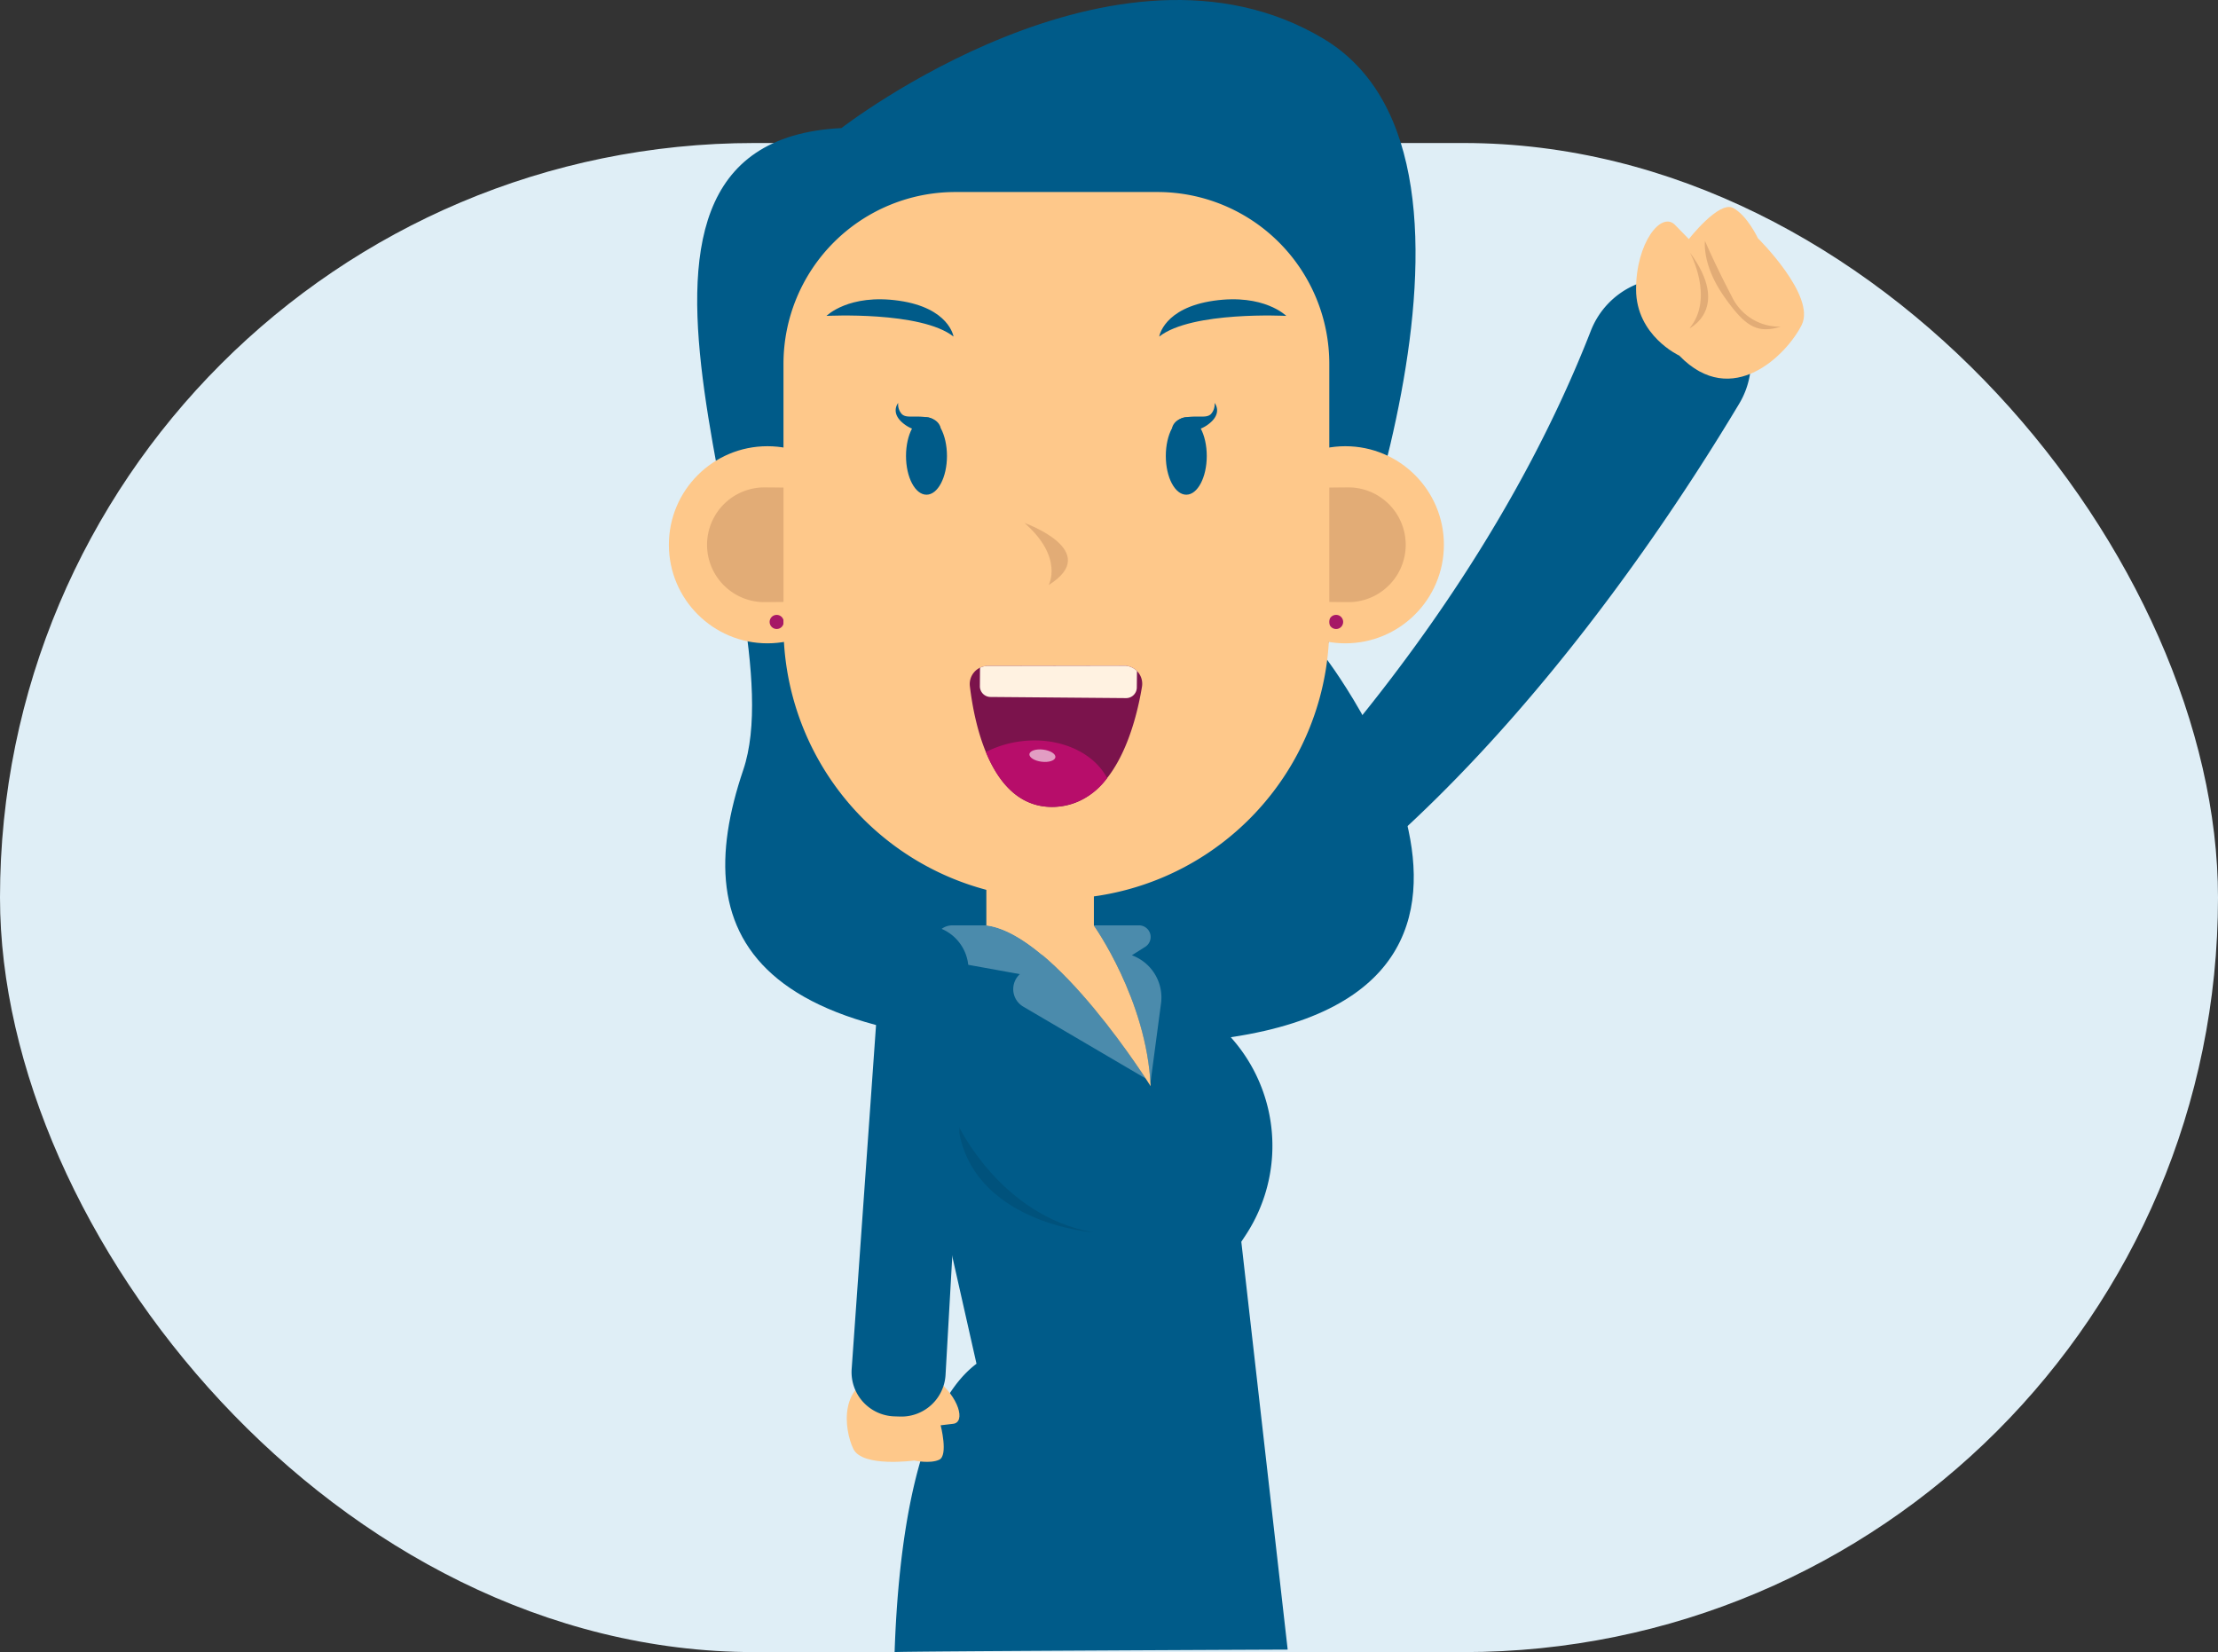 <svg xmlns="http://www.w3.org/2000/svg" width="388" height="289" viewBox="0 0 388 289"><rect x="0" y="0" width="388" height="289" fill="#333333" stroke="none"/><g id="perso_salari&#xE9;_echange" data-name="perso salari&#xE9; echange" transform="translate(-228.009 -402.674)"><rect id="Rectangle_49" data-name="Rectangle 49" width="388" height="263.983" rx="131.991" transform="translate(228.009 427.691)" fill="#dfeef6"></rect><g id="Groupe_435" data-name="Groupe 435" transform="translate(345.019 402.674)"><g id="Groupe_407" data-name="Groupe 407" transform="translate(83.237 36.21)"><g id="Groupe_406" data-name="Groupe 406"><path id="Trac&#xE9;_532" data-name="Trac&#xE9; 532" d="M797.207,145.845s53.414-43.8,78.071-107a14.469,14.469,0,0,1,18.254-8.328h0a14.5,14.5,0,0,1,7.674,21.148c-16.3,27.215-54.1,82.843-101.488,103.841Z" transform="translate(-797.207 -17.263)" fill="#005b89"></path><g id="Groupe_405" data-name="Groupe 405" transform="translate(85.954)"><path id="Trac&#xE9;_533" data-name="Trac&#xE9; 533" d="M863.046,47.265s-7.55-3.459-7.558-11.579,4.395-13.76,6.814-11.283l2.419,2.478s5.243-6.733,7.722-5.45,4.357,5.3,4.357,5.3S887,36.795,884.462,41.9,872.318,56.847,863.046,47.265Z" transform="translate(-855.487 -21.269)" fill="#fec88a"></path><path id="Trac&#xE9;_534" data-name="Trac&#xE9; 534" d="M876.922,40.291a9.243,9.243,0,0,1-8.581-5.317c-3.047-5.821-4.665-9.681-4.665-9.681s-.6,4.071,3.285,9.654S872.949,41.484,876.922,40.291Z" transform="translate(-851.614 -19.358)" fill="#e2ac76"></path><path id="Trac&#xE9;_535" data-name="Trac&#xE9; 535" d="M861.9,26.672s4.346,7.952-.077,13.259C861.821,39.931,869.126,36.422,861.9,26.672Z" transform="translate(-852.479 -18.703)" fill="#e2ac76"></path></g></g></g><path id="Trac&#xE9;_536" data-name="Trac&#xE9; 536" d="M769.359,19.12s48.1-37.318,84.328-15.626,0,107.768,0,107.768,49.037,63.423-25.711,67.866-85.828-18.169-75.8-47.708S718.321,21.679,769.359,19.12Z" transform="translate(-739.174 3.283)" fill="#005b89"></path><g id="Groupe_417" data-name="Groupe 417" transform="translate(38.096 161.864)"><g id="Groupe_416" data-name="Groupe 416"><path id="Trac&#xE9;_545" data-name="Trac&#xE9; 545" d="M818.475,111.426l2.147,9.47h0a28.421,28.421,0,0,1,8.728,39.861l-.712,1.075,8.111,71.346s-68.492.283-68.76.437c.6-17.949,3.526-42.31,14.325-50.442l-15.557-68.946a6.35,6.35,0,0,1,6.194-7.747h39.33A6.352,6.352,0,0,1,818.475,111.426Z" transform="translate(-766.599 -106.479)" fill="#005b89"></path></g><path id="Trac&#xE9;_546" data-name="Trac&#xE9; 546" d="M798.709,148.955s-21.562-1.568-23.653-18.817C775.056,130.137,782.461,146.08,798.709,148.955Z" transform="translate(-762.584 -95.245)" opacity="0.1"></path></g><g id="Groupe_419" data-name="Groupe 419" transform="translate(46.429 138.362)"><rect id="Rectangle_18461" data-name="Rectangle 18461" width="18.813" height="28.709" transform="translate(9.105)" fill="#fec88a"></rect><g id="Groupe_418" data-name="Groupe 418" transform="translate(0 23.51)"><path id="Trac&#xE9;_547" data-name="Trac&#xE9; 547" d="M781.354,106.479h-5.93a3.174,3.174,0,0,0-.563,6.3l12.359,2.233a3.547,3.547,0,0,0,.59,5.683l21.413,12.572C805.658,127.838,791.824,107.769,781.354,106.479Z" transform="translate(-772.25 -106.479)" fill="#4b8bac"></path><path id="Trac&#xE9;_548" data-name="Trac&#xE9; 548" d="M797.832,111.712l2.339-1.478a2.035,2.035,0,0,0-1.087-3.755h-7.926s8.918,12.462,9.907,27.265l.054.032,1.814-13.635A7.869,7.869,0,0,0,797.832,111.712Z" transform="translate(-763.272 -106.479)" fill="#4b8bac"></path></g><path id="Trac&#xE9;_549" data-name="Trac&#xE9; 549" d="M797.205,106.479s9.278,12.956,9.961,28.14c0,0-16.63-26.647-28.743-28.14Z" transform="translate(-769.319 -82.969)" fill="#fec88a"></path></g><g id="Groupe_424" data-name="Groupe 424" transform="translate(31.118 161.864)"><g id="Groupe_423" data-name="Groupe 423"><g id="Groupe_422" data-name="Groupe 422" transform="translate(0 77.766)"><g id="Groupe_421" data-name="Groupe 421"><g id="Groupe_420" data-name="Groupe 420"><path id="Trac&#xE9;_550" data-name="Trac&#xE9; 550" d="M768.636,160.129s4.684-2.472,8.793.681,5.247,7.572,3.054,7.831l-2.193.26s1.364,5.27-.248,6.023-4.374.142-4.374.142-9.054,1.245-10.648-2.025S760.187,161.092,768.636,160.129Z" transform="translate(-761.868 -159.207)" fill="#fec88a"></path></g></g></g><path id="Trac&#xE9;_551" data-name="Trac&#xE9; 551" d="M782.879,114.653l-4,70.465a7.736,7.736,0,0,1-7.97,7.292l-.985-.032a7.734,7.734,0,0,1-7.467-8.277l4.991-70.433a7.733,7.733,0,0,1,8.381-7.159h0A7.734,7.734,0,0,1,782.879,114.653Z" transform="translate(-761.6 -106.479)" fill="#005b89"></path></g></g><g id="Groupe_434" data-name="Groupe 434" transform="translate(0 33.589)"><g id="Groupe_427" data-name="Groupe 427" transform="translate(0 44.467)"><g id="Groupe_425" data-name="Groupe 425"><ellipse id="Ellipse_86" data-name="Ellipse 86" cx="17.24" cy="17.24" rx="17.24" ry="17.24" fill="#fec88a"></ellipse><path id="Trac&#xE9;_552" data-name="Trac&#xE9; 552" d="M755.333,54.526a10.037,10.037,0,0,0,0,20.074c.494,0,6-.047,6.474-.117V54.641C761.335,54.573,755.827,54.526,755.333,54.526Z" transform="translate(-738.619 -47.323)" fill="#e2ac76"></path><ellipse id="Ellipse_87" data-name="Ellipse 87" cx="1.236" cy="1.236" rx="1.236" ry="1.236" transform="translate(17.621 29.502)" fill="#a61866"></ellipse></g><g id="Groupe_426" data-name="Groupe 426" transform="translate(101.093)"><ellipse id="Ellipse_88" data-name="Ellipse 88" cx="17.24" cy="17.24" rx="17.24" ry="17.24" fill="#fec88a"></ellipse><path id="Trac&#xE9;_553" data-name="Trac&#xE9; 553" d="M823.444,54.526a10.037,10.037,0,1,1,0,20.074c-.493,0-6-.047-6.475-.117V54.641C817.444,54.573,822.951,54.526,823.444,54.526Z" transform="translate(-805.68 -47.323)" fill="#e2ac76"></path><path id="Trac&#xE9;_554" data-name="Trac&#xE9; 554" d="M821.541,70.882a1.236,1.236,0,1,1-1.236-1.236A1.235,1.235,0,0,1,821.541,70.882Z" transform="translate(-804.682 -40.143)" fill="#a61866"></path></g></g><path id="Rectangle_18462" data-name="Rectangle 18462" d="M30.059,0H65.422A30.059,30.059,0,0,1,95.481,30.059V75.93a47.74,47.74,0,0,1-47.74,47.74h0A47.74,47.74,0,0,1,0,75.93V30.059A30.059,30.059,0,0,1,30.059,0Z" transform="translate(20.046 0)" fill="#fec88a"></path><path id="Trac&#xE9;_555" data-name="Trac&#xE9; 555" d="M782.954,58.747s13.774,4.9,4.212,10.859C787.166,69.606,789.868,64.814,782.954,58.747Z" transform="translate(-720.738 -0.852)" fill="#e2ac76"></path><g id="Groupe_432" data-name="Groupe 432" transform="translate(27.572 18.766)"><g id="Groupe_429" data-name="Groupe 429"><path id="Trac&#xE9;_556" data-name="Trac&#xE9; 556" d="M781.684,38.736s-.74-5.006-9.535-6.27-12.685,2.655-12.685,2.655S775.987,34.248,781.684,38.736Z" transform="translate(-759.464 -32.216)" fill="#005b89"></path><g id="Groupe_428" data-name="Groupe 428" transform="translate(12.1 18.135)"><ellipse id="Ellipse_89" data-name="Ellipse 89" cx="3.582" cy="6.777" rx="3.582" ry="6.777" transform="translate(1.809 2.494)" fill="#005b89"></ellipse><path id="Trac&#xE9;_557" data-name="Trac&#xE9; 557" d="M775.527,48.878s-.21-1.559-2.468-1.872-3.494.2-4.295-.531a2.507,2.507,0,0,1-.653-1.963s-1.631,1.891,1.366,3.927A6.194,6.194,0,0,0,775.527,48.878Z" transform="translate(-767.669 -44.512)" fill="#005b89"></path></g></g><g id="Groupe_431" data-name="Groupe 431" transform="translate(58.208)"><path id="Trac&#xE9;_558" data-name="Trac&#xE9; 558" d="M798.931,38.736s.742-5.006,9.535-6.27,12.685,2.655,12.685,2.655S804.628,34.248,798.931,38.736Z" transform="translate(-798.931 -32.216)" fill="#005b89"></path><g id="Groupe_430" data-name="Groupe 430" transform="translate(1.148 18.135)"><ellipse id="Ellipse_90" data-name="Ellipse 90" cx="3.582" cy="6.777" rx="3.582" ry="6.777" transform="translate(0 2.494)" fill="#005b89"></ellipse><path id="Trac&#xE9;_559" data-name="Trac&#xE9; 559" d="M800.465,48.878s.209-1.559,2.467-1.872,3.494.2,4.293-.531a2.505,2.505,0,0,0,.655-1.963s1.631,1.891-1.366,3.927A6.193,6.193,0,0,1,800.465,48.878Z" transform="translate(-799.351 -44.512)" fill="#005b89"></path></g></g></g><g id="Groupe_433" data-name="Groupe 433" transform="translate(52.629 82.856)"><path id="Trac&#xE9;_560" data-name="Trac&#xE9; 560" d="M779.621,75.714l23.826-.043a3.167,3.167,0,0,1,3.137,3.678c-1.133,6.831-4.755,20.791-15.461,21.03-10.821.24-13.83-14.241-14.647-21.118A3.171,3.171,0,0,1,779.621,75.714Z" transform="translate(-776.453 -75.671)" fill="#7b134c"></path><path id="Trac&#xE9;_561" data-name="Trac&#xE9; 561" d="M784.089,84.746a18.44,18.44,0,0,0-5.721,1.821c2.143,5.211,5.756,9.737,11.846,9.6a12,12,0,0,0,9.361-5.041C797.137,86.486,790.884,83.736,784.089,84.746Z" transform="translate(-775.545 -71.461)" fill="#b70d6a"></path><ellipse id="Ellipse_91" data-name="Ellipse 91" cx="1.069" cy="2.287" rx="1.069" ry="2.287" transform="translate(10.315 16.532) rotate(-83.166)" fill="#e29dc3"></ellipse><path id="Trac&#xE9;_562" data-name="Trac&#xE9; 562" d="M805.138,76.608l-.029,2.889a1.872,1.872,0,0,1-1.889,1.848l-23.708-.2a1.873,1.873,0,0,1-1.855-1.889l.025-3.223a3.083,3.083,0,0,1,1.372-.32l23.82-.041A3.188,3.188,0,0,1,805.138,76.608Z" transform="translate(-775.883 -75.67)" fill="#fff2e1"></path></g></g></g></g></svg>